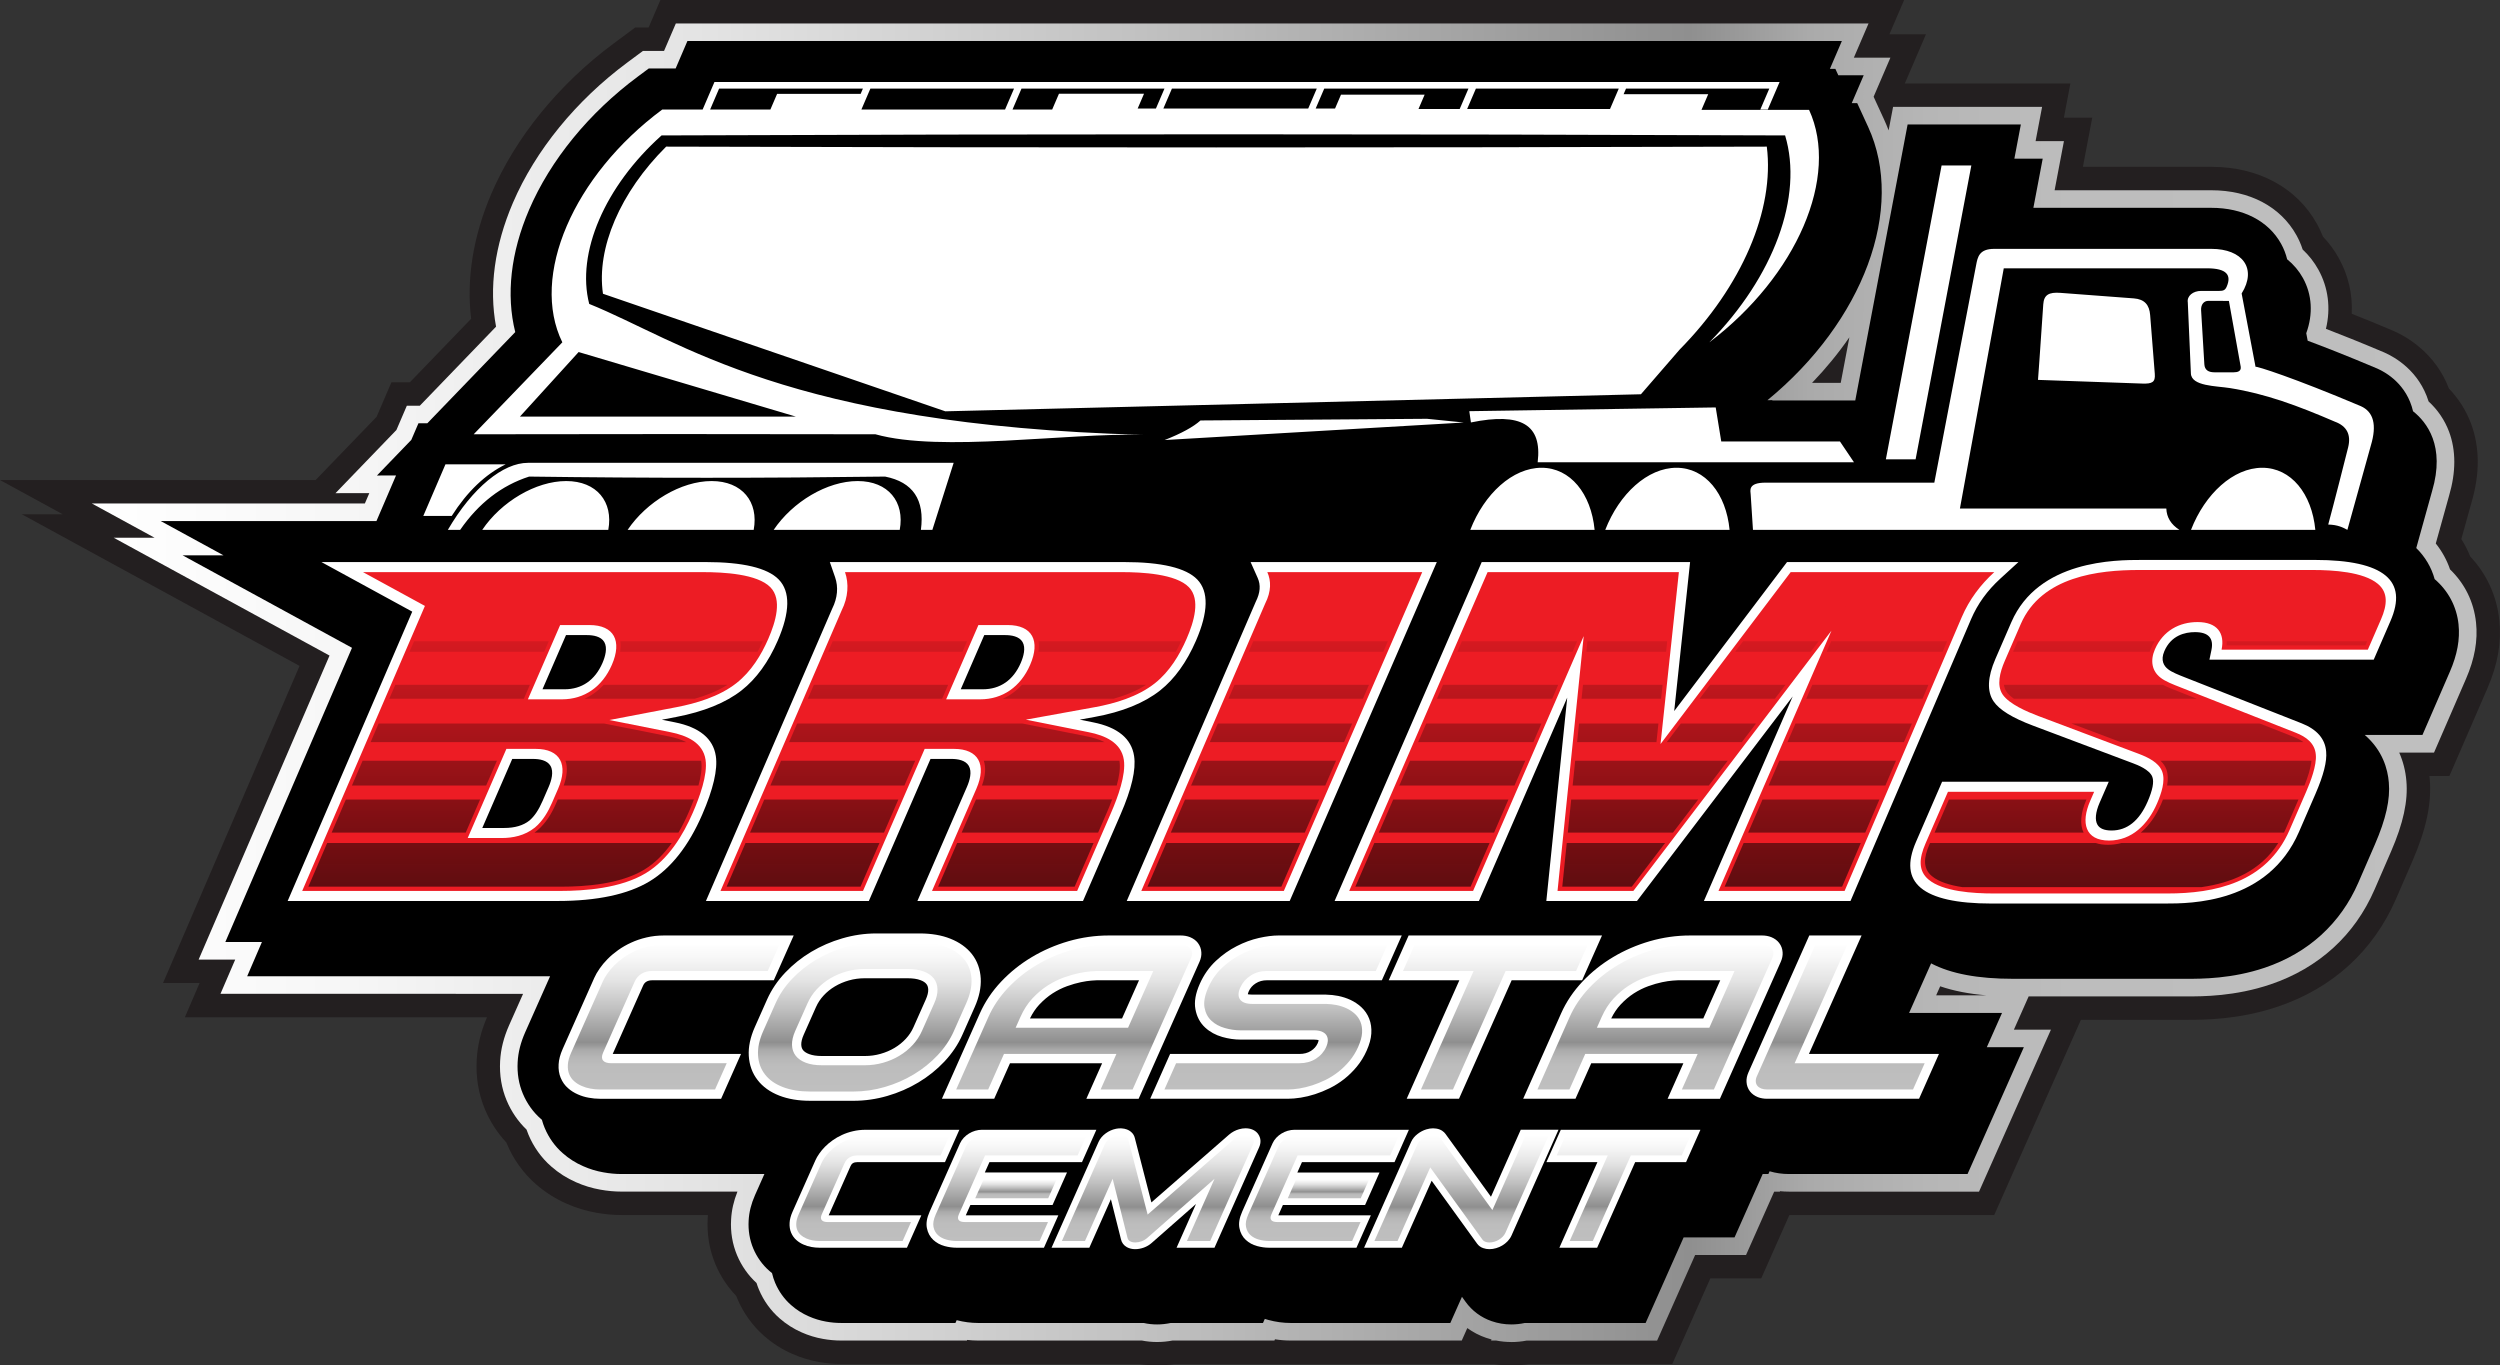 <?xml version="1.0" encoding="UTF-8"?><svg id="Layer_1" xmlns="http://www.w3.org/2000/svg" xmlns:xlink="http://www.w3.org/1999/xlink" viewBox="0 0 2419.01 1321.22"><rect x="0" y="0" width="2419.01" height="1321.22" fill="#333333" stroke="none"/><defs><style>.cls-1{fill:url(#linear-gradient-2);}.cls-2{fill:url(#linear-gradient-10);}.cls-3{fill:#231f20;}.cls-4,.cls-5{fill:#fff;}.cls-5,.cls-6{fill-rule:evenodd;}.cls-7{fill:url(#linear-gradient-4);}.cls-8{fill:url(#linear-gradient-3);}.cls-9{fill:url(#linear-gradient-5);}.cls-10{fill:url(#linear-gradient-8);}.cls-6{fill:#ed1c24;}.cls-11{fill:url(#linear-gradient-7);}.cls-12{fill:url(#linear-gradient-9);}.cls-13{fill:url(#linear-gradient-11);}.cls-14{fill:url(#linear-gradient-6);}.cls-15{fill:url(#linear-gradient);}</style><linearGradient id="linear-gradient" x1="88.86" y1="660.61" x2="2396.32" y2="660.61" gradientUnits="userSpaceOnUse"><stop offset="0" stop-color="#fff"/><stop offset=".1" stop-color="#f7f7f7"/><stop offset=".26" stop-color="#e3e3e3"/><stop offset=".44" stop-color="#c1c1c1"/><stop offset=".65" stop-color="#939393"/><stop offset=".67" stop-color="#8f8f8f"/><stop offset=".69" stop-color="#999"/><stop offset=".72" stop-color="#aaa"/><stop offset=".77" stop-color="#b6b6b6"/><stop offset=".83" stop-color="#bdbdbd"/><stop offset="1" stop-color="#bfbfbf"/></linearGradient><linearGradient id="linear-gradient-2" x1="1205.89" y1="912.18" x2="1205.89" y2="1056.16" xlink:href="#linear-gradient"/><linearGradient id="linear-gradient-3" x1="262.17" y1="620.49" x2="262.17" y2="858.39" gradientTransform="translate(1215.51) skewX(-13.92)" gradientUnits="userSpaceOnUse"><stop offset="0" stop-color="#000" stop-opacity=".1"/><stop offset="1" stop-color="#010101" stop-opacity=".6"/></linearGradient><linearGradient id="linear-gradient-4" x1="844.39" y1="1099.66" x2="844.39" y2="1200.8" xlink:href="#linear-gradient"/><linearGradient id="linear-gradient-5" x1="983.05" y1="1141" x2="983.05" y2="1159.47" xlink:href="#linear-gradient"/><linearGradient id="linear-gradient-6" x1="976.93" y1="1099.66" x2="976.93" y2="1200.8" xlink:href="#linear-gradient"/><linearGradient id="linear-gradient-7" x1="1120.33" y1="1098.21" x2="1120.33" y2="1202.22" xlink:href="#linear-gradient"/><linearGradient id="linear-gradient-8" x1="1285.45" y1="1141" x2="1285.45" y2="1159.47" xlink:href="#linear-gradient"/><linearGradient id="linear-gradient-9" x1="1279.33" y1="1099.66" x2="1279.33" y2="1200.8" xlink:href="#linear-gradient"/><linearGradient id="linear-gradient-10" x1="1413.95" y1="1098.25" x2="1413.95" y2="1202.22" xlink:href="#linear-gradient"/><linearGradient id="linear-gradient-11" x1="1570.84" y1="1099.66" x2="1570.84" y2="1200.8" xlink:href="#linear-gradient"/></defs><path class="cls-3" d="M1462.31,1321.22c-5.58,0-11.17-.48-16.64-1.42h-196.86c-.31,0-.62,0-.94,0h0s-111.37,0-111.37,0c-5.61.94-11.29,1.42-16.9,1.42s-11.28-.48-16.76-1.42h-288.98c-7.16,0-14.44-.66-21.64-1.97-8.79-1.55-17.44-4.19-25.63-7.83-9.98-4.37-19.15-10.21-27.26-17.37-11.11-9.71-20.05-22.16-25.88-35.99-.38-.9-.74-1.8-1.09-2.71-8.41-8.72-15.28-19.14-20.04-30.43-5.9-14.05-8.44-29.1-7.55-44.74.06-1.03.13-2.05.21-3.08h-83.58c-8.12,0-16.37-.76-24.51-2.25-9.88-1.74-19.51-4.67-28.63-8.73-10.93-4.78-20.95-11.15-29.78-18.93-12.05-10.49-21.74-23.99-28.04-39.04-.18-.42-.35-.84-.52-1.27-8.62-9.2-15.69-20.12-20.61-31.88-6.3-15-9.01-31.25-8.04-48.26.74-13.72,4-27.17,9.95-41.02H178.88l14.27-33.14h-35.4l132.11-306.83L21.13,497.63h39.57L0,464.49h305.39l59.01-61.19,14.34-33.4h17.86l59.29-61.48c-4.72-38.47,1.98-80.08,19.6-121.12,23.35-54.38,65.28-105.9,118.07-145.07l21.06-15.63h12.98l11.41-26.59h1203.44l-14.24,33.14h35.37l-20.45,47.59h160.19l-6.29,33.14h27.42l-9.02,47.54h124.27c45.49,0,82.75,20.13,102.22,55.23,2.19,3.95,4.11,8.05,5.75,12.26,6,6.27,11.16,13.28,15.38,20.89,9.23,16.64,13.44,34.94,12.49,53.78,12.62,5.01,25.89,10.46,39.64,16.27l1.26.54c11.94,5.29,40.07,21,53.16,55.58,9.36,9.73,16.69,21.31,21.36,33.81,8.51,22.82,8.69,48.47.53,76.25l-9.89,35.54c3.38,5.37,6.25,11,8.6,16.88,15.97,16.99,25.67,38.15,28.16,61.52,2.27,21.35-1.46,42.87-11.42,65.8l-36.89,85.08h-19.32c.1.93.19,1.87.27,2.8,2.06,23.24-3.22,48.43-16.61,79.26l-15.99,36.84c-21.81,50.24-61.28,86.26-114.14,104.18-37.94,12.86-71.87,12.86-88.18,12.86h-102.59l-83.88,188.9h-198.22l-27.23,61.3h-49.25l-36.8,82.82h-138.95c-5.57.94-11.23,1.42-16.86,1.42Z"/><path class="cls-15" d="M1462.31,1298.54c-4.93,0-9.8-.48-14.57-1.42h-4.97l.46-1.04c-1.83-.48-3.64-1.03-5.44-1.66-6.43-2.2-12.52-5.38-18.02-9.37l-5.36,12.06h-165.6c-5,0-10.06-.4-15.13-1.21l-.54,1.21h-98.64c-4.95.94-9.95,1.42-14.9,1.42s-9.92-.48-14.7-1.42h-158.5c-3.5,0-7.03-.2-10.58-.59l-.26.59h-121.69c-5.81,0-11.73-.54-17.59-1.6-7.1-1.26-14-3.36-20.54-6.27-7.84-3.43-15.04-8.01-21.4-13.62-8.56-7.47-15.47-17.07-19.98-27.79-.88-2.09-1.66-4.24-2.35-6.43-8.01-7.31-14.48-16.51-18.78-26.72-4.55-10.83-6.5-22.48-5.81-34.66.48-9.03,2.5-17.92,6.14-27.03h-112.15c-6.78,0-13.69-.64-20.51-1.89-8.11-1.42-16.01-3.83-23.48-7.15-8.83-3.85-16.9-8.98-23.99-15.24-9.46-8.22-17.08-18.85-22.05-30.73-.68-1.61-1.31-3.28-1.89-4.99-8.16-7.82-14.77-17.48-19.24-28.16-4.96-11.82-7.09-24.68-6.32-38.21.62-11.48,3.48-22.85,8.73-34.69l13.47-30.3H213.33l14.27-33.14h-35.4l126.66-294.15-208.87-114.03h39.57l-60.71-33.14h264.2l4.31-10.04-32.73.07,58.95-61.14,10.08-23.48h12.56l73.77-76.51c-7-37.33-1.44-78.46,16.32-119.83,21.79-50.76,61.12-98.99,110.75-135.8l15.05-11.16h20.43l11.41-26.59h1154.07l-14.24,33.14h35.37l-16.24,37.79,10.21,22.19c1.56,3.4,3,6.85,4.31,10.36l4.32-22.75h144.19l-6.29,33.14h27.42l-9.02,47.54h151.65c37,0,67.03,15.88,82.39,43.56,2.43,4.39,4.43,8.99,5.96,13.75,6.06,5.65,11.15,12.15,15.17,19.4,9.67,17.43,12.17,37.43,7.36,57.38,14.03,5.38,32.73,12.82,55.77,22.56l.9.39c10.21,4.53,33.49,17.78,42.67,47.3,8.86,8.15,15.64,18.14,19.8,29.28,6.78,18.17,6.77,39.05-.03,62.09l-12.82,46.07c6.03,7.54,10.68,15.98,13.78,25.04,14.39,13.89,23.05,31.55,25.17,51.46,1.85,17.35-1.32,35.14-9.67,54.37l-30.98,71.44h-33.69c3.78,8.57,6.14,17.8,6.93,27.41,1.73,19.34-2.98,41.04-14.81,68.29l-15.99,36.85c-19.19,44.2-53.98,75.92-100.61,91.73-34.4,11.66-65.81,11.66-80.9,11.66h-153.18l-14.27,32.15h35.85l-69.6,156.75h-183.88c-2.92,0-5.8-.15-8.65-.44l-.19.44h-5.49l-27.23,61.3h-49.25l-36.8,82.82h-126.24c-4.9.94-9.87,1.42-14.84,1.42ZM1922.27,963.11c-17.05-1.41-31.97-4.32-44.95-8.77l-3.9,8.77h48.84ZM1781.09,370.49l8.37-44.11c-10.59,15.35-22.71,30.15-36.14,44.11h27.78Z"/><path d="M2378.9,604.16c-1.83-17.22-9.83-32.35-23.14-43.82-3.09-11.33-9.18-21.62-17.78-30.04l15.33-55.14c12.93-43.57-5.16-66.72-18.43-77.22-6.08-26.08-26.06-37.52-34.58-41.3l-.59-.25c-29.93-12.66-52.44-21.37-66.79-26.71l-1.38-7.27c6.77-18.51,5.65-37.41-3.2-53.38-3.87-6.97-9-13.06-15.28-18.14-1.27-5.25-3.24-10.28-5.85-15-12.27-22.12-36.87-34.8-67.51-34.8h-172.19l9.02-47.54h-27.42l6.29-33.14h-109.57l-50.66,267.09h-80.23l-.05-.32-4.73.07c92.81-76.15,133.77-185.5,97.51-264.35l-10.62-23.11h-5.3l11.59-26.97h-24.58l-2.84-6.18h-5.3l11.59-26.97H665.16l-11.41,26.59h-26.02l-10.53,7.82c-47.25,35.06-84.63,80.82-105.25,128.86-17.78,41.41-22.39,82.26-13.4,118.39l-85.09,88.25h-8.58l-6.89,16.04-33.25,34.48,18.46-.04-18.94,44.11h-208.76l60.71,33.14h-39.58l163.97,89.52-122.56,284.65h35.4l-14.27,33.14h293.1l-24.09,54.2c-4.4,9.92-6.78,19.33-7.29,28.77-.62,10.92,1.07,21.25,5.03,30.68,3.98,9.51,10.06,17.99,17.55,24.48.29.26.58.51.87.76.75,2.76,1.66,5.42,2.71,7.91,3.98,9.51,10.06,17.99,17.55,24.48,5.8,5.14,12.42,9.34,19.62,12.47,6.26,2.8,12.89,4.82,19.64,5.99,5.85,1.08,11.75,1.63,17.54,1.63h138.24l-9.07,20.39c-3.73,8.42-5.75,16.48-6.18,24.61-.54,9.58.97,18.69,4.5,27.1,3.52,8.37,8.9,15.85,15.52,21.6.83.73,1.7,1.46,2.6,2.18.75,3.25,1.76,6.4,3.01,9.37,3.52,8.37,8.9,15.85,15.52,21.6,5.06,4.48,10.8,8.13,17.03,10.84,5.32,2.37,10.95,4.09,16.71,5.1,4.88.89,9.78,1.33,14.58,1.33h110.63l1.2-2.71c6.96,1.8,13.93,2.71,20.7,2.71h160.28c4.15.94,8.5,1.42,12.92,1.42s8.81-.48,13.2-1.42h89.29l1.76-3.97c1.13.37,2.26.71,3.38,1.02,7.24,1.96,14.5,2.95,21.58,2.95h154.55l11.26-25.33,3.41,4.72c6.22,8.73,15.23,15.43,25.32,18.85,6.07,2.11,12.45,3.18,18.96,3.18,4.4,0,8.79-.48,13.12-1.42h116.9l36.8-82.82h49.25l27.23-61.3h5.5l1.19-2.67c5.96,1.78,12.23,2.67,18.71,2.67h172.82l54.5-122.74h-35.85l14.72-33.14h-89.93l21.31-47.95c19.17,10.04,45.21,14.93,79.31,14.93h168.21c14.18,0,43.7,0,75.44-10.76,41.96-14.22,73.25-42.71,90.47-82.39l15.99-36.85c10.67-24.59,14.95-43.68,13.47-60.04-1.03-12.75-5.94-30.91-23.27-45.91h55.81l26.54-61.2c7.15-16.47,9.89-31.45,8.36-45.8Z"/><path class="cls-5" d="M1926.75,874.27c-33.27,0-56.22-5.13-68.23-15.22-11.78-9.9-13.28-24.45-4.59-44.46l25.25-58.17h161.25l-8.85,20.35c-3.98,9.16-4.7,16.71-2.05,21.27,2.15,3.7,6.74,5.56,13.62,5.56,15.1,0,26.83-9.41,34.9-27.99,4.83-11.15,6.34-18.95,4.59-23.81-2.59-7.17-14.68-11.72-18.65-13.22l-97.01-36.52c-20.02-7.55-32.46-15.23-38.03-23.5-6.44-9.56-5.86-23.31,1.77-40.89l15.46-35.63c26.14-60.24,101.19-60.24,125.84-60.24h168.22c33.17,0,56.07,5.09,68.08,15.12,11.76,9.83,13.29,24.25,4.68,44.08l-16.19,37.33h-158.96l1.95-9.35c2.4-11.5-2.94-17.33-15.87-17.33-9.9,0-23.09,3.18-29.68,18.36-3.95,9.1-.31,14.5,3.45,17.43,3.52,2.91,11,5.85,15.96,7.79l113.42,44.67c14.8,5.83,22.78,15.04,23.71,27.38.9,9.35-2.47,22.77-10.33,40.87l-15.99,36.86c-30.07,69.26-104.91,69.26-129.51,69.26h-168.21ZM1648.71,871.8l85.91-197.92-150.66,197.92h-87.73l20.22-196.78-85.42,196.78h-139.66l142.35-327.95h201.62l-15.38,144.19,109.17-144.19h223.93l-17.5,16c-12.75,11.66-22,24.49-28.31,39.2l-116.69,272.74h-141.86ZM1090.25,871.8l124.79-289.47c4.45-8.89,4.96-16.27,1.86-23.2l-6.81-15.27h180.17l-142.35,327.95h-157.66ZM887.69,871.8l47.96-110.48c2.64-6.1,5.09-14.56,1.75-20.3-3.22-5.52-10.89-6.68-16.76-6.68h-20.27l-59.67,137.46h-157.64l122.2-282.91c5.17-10.33,6.06-20.88,2.78-30.34l-5.09-14.69h284.81c36.12,0,59.9,5.67,70.69,16.84,11.22,11.62,10.81,31.54-1.2,59.19-9.07,20.9-20.72,37.09-34.63,48.12-15.43,12.24-36.86,20.9-63.69,25.76l-14.21,2.57,12.94,2.59c23.8,4.73,37.16,15.72,39.7,32.66,1.97,13.14-2.33,31.65-13.16,56.6l-36.29,83.62h-160.22ZM950.87,666.96c16.84,0,29.56-8.8,36.8-25.46,2.64-6.1,5.09-14.56,1.74-20.3-3.22-5.52-10.89-6.68-16.76-6.68h-20.27l-22.76,52.43h21.24ZM278.34,871.8l120.55-279.97-87.88-47.98h371.7c36.06,0,59.87,5.67,70.77,16.85,11.36,11.66,11.05,31.57-.94,59.18-9.02,20.79-20.79,36.98-34.96,48.11-15.22,11.96-36.55,20.63-63.39,25.78l-13.8,2.64,12.55,2.5c23.8,4.75,37.16,15.73,39.7,32.67,1.95,12.96-2.48,32.01-13.16,56.61-13.21,30.45-30.39,52.21-51.05,64.67-20.83,12.56-50.79,18.94-89.06,18.94h-261.04ZM487.91,801.15c10.2,0,18.4-2.42,24.37-7.2,4.8-4.06,8.94-10.25,12.72-18.96l5.88-13.53c2.66-6.14,5.13-14.66,1.76-20.43-3.22-5.52-10.87-6.68-16.72-6.68h-20.27l-28.99,66.8h21.24ZM546.15,666.96c16.84,0,29.56-8.8,36.8-25.46,2.64-6.1,5.09-14.56,1.74-20.3-3.22-5.52-10.88-6.68-16.75-6.68h-20.27l-22.76,52.43h21.24Z"/><path class="cls-6" d="M292.41,862.08h249.37c24.34,0,58.81-2.56,82.98-17.14,22-13.28,36.2-36.87,45.6-58.53,6.47-14.91,14.54-36.71,12.35-51.23-2.51-16.74-18.21-23.56-33.96-26.7l-59.09-11.78,64.97-12.45c18.75-3.59,41.29-10.16,57.88-23.2,14.4-11.31,24.14-27.33,30.91-42.93,7.21-16.6,13.58-38.04,2.04-49.87-12.68-13-45.68-14.65-65.17-14.65h-329.03l59.9,32.7-118.75,275.8h0ZM452.55,810.87l37.44-86.25h28.35c23.93,0,31.71,15.47,21.66,38.61l-5.88,13.54c-3.66,8.42-8.76,17.36-16.29,23.74l-.39.32c-9.72,7.78-21.31,10.04-31.95,10.04h-32.94ZM542,604.8h28.34c23.86,0,31.77,15.33,21.72,38.47-9.25,21.31-26.61,33.41-48.33,33.41h-32.94l31.21-71.89h0ZM817.64,553.58c3.82,11.03,3.18,24.29-3.25,37.07l-117.24,271.43h137.89l59.67-137.46h28.35c23.86,0,31.76,15.33,21.72,38.48l-42.97,98.99h140.43l32.84-75.67c6.47-14.91,14.54-36.72,12.35-51.23-2.51-16.74-18.21-23.56-33.96-26.7l-60.86-12.14,66.88-12.12c18.88-3.42,41.34-9.9,58.02-23.13,14.26-11.3,23.9-27.49,30.63-42.98,7.15-16.48,13.67-38.08,2.27-49.91-12.55-13.01-45.68-14.62-65.05-14.62h-267.71ZM946.72,604.8h28.34c23.86,0,31.77,15.33,21.72,38.47-9.25,21.31-26.61,33.41-48.33,33.41h-32.94l31.21-71.89h0ZM1104.33,862.08h137.91l133.91-308.5h-149.89c3.76,8.43,3.93,18.55-2.09,30.5l-119.84,277.99h0ZM1507.06,862.08h73.37l191.7-251.83-109.32,251.83h122.03l113.27-264.74c7.43-17.36,18.23-31.54,31.58-43.76h-197.01l-125.94,166.35,17.75-166.35h-185.09l-133.91,308.5h119.87l107.03-246.57-25.32,246.57h0ZM2149.61,628.6h141.53l12.75-29.37c6.09-14.03,7-25.88-3.08-34.31-13.89-11.61-43.32-13.39-62.98-13.39h-168.21c-38.67,0-94.24,6.04-114.31,52.28l-15.46,35.63c-4.83,11.12-8.04,23.71-2.11,32.53,6.29,9.34,23.97,16.87,34.69,20.9l97,36.52c8.72,3.28,19.53,8.37,22.77,17.36,3.19,8.84-.81,20.89-5.03,30.63-8.83,20.34-24.4,35.94-46.43,35.94-23.28,0-27.42-17.26-18.27-38.34l3.84-8.85h-141.46l-21.8,50.23c-6.14,14.14-7.13,26.16,3.01,34.69,13.9,11.7,43.38,13.48,63.1,13.48h168.21c45.12,0,95.75-10.11,117.98-61.31l16-36.86c4.43-10.2,10.43-25.91,9.45-36.09-.85-11.31-9.67-17.44-19.26-21.22l-112.33-44.25c-5.78-2.27-14.34-5.5-18.83-9.23-7.91-6.17-10.15-16.03-5.23-27.36,7.82-18.02,23.74-26.3,41.21-26.3,18.93,0,26.6,10.66,23.26,26.67h0Z"/><path class="cls-6" d="M298.37,857.97h244.44c23.51,0,57.27-2.42,80.41-16.39,20.86-12.59,34.38-35.4,43.29-55.92,6.14-14.14,14.06-35.35,12.01-48.96-2.3-15.29-17.27-21.34-31.53-24.18l-78.79-15.71,86.62-16.6c17.9-3.43,39.76-9.71,55.55-22.11,13.6-10.68,22.8-26.01,29.19-40.74,6.47-14.9,12.93-35.24,2.51-45.93-11.85-12.15-44.18-13.72-62.79-13.72h-310.98l48.06,26.24-117.99,274.03h0ZM446.58,814.98l41.01-94.48h31.77c26.43,0,35.61,17.9,24.5,43.48l-5.88,13.54c-4.02,9.25-9.57,18.79-17.87,25.81l-.45.37c-10.78,8.62-23.4,11.27-35.19,11.27h-37.89ZM539.6,600.68h31.76c26.36,0,35.67,17.76,24.56,43.34-10.1,23.26-29.51,36.78-53.21,36.78h-37.9l34.78-80.12h0ZM823.36,557.7c2.06,10.63.53,22.51-5.18,33.84l-115.08,266.43h129.53l59.67-137.46h31.77c26.36,0,35.66,17.76,24.56,43.35l-40.86,94.12h132.06l31.38-72.31c6.14-14.14,14.06-35.35,12.01-48.96-2.3-15.29-17.28-21.34-31.53-24.18l-81.15-16.19,89.17-16.17c18-3.26,39.76-9.44,55.62-22.01,13.46-10.67,22.59-26.18,28.93-40.8,6.42-14.79,13.02-35.3,2.72-45.98-11.71-12.14-44.17-13.68-62.67-13.68h-260.97ZM944.32,600.68h31.76c26.36,0,35.67,17.76,24.56,43.34-10.1,23.26-29.51,36.78-53.21,36.78h-37.9l34.78-80.12h0ZM1110.29,857.97h129.55l130.33-300.27h-137.81c1.89,8.52.42,17.72-4.39,27.27l-117.68,273h0ZM1511.65,857.97h67.3l209.08-274.66-119.23,274.66h113.63l111.82-261.35c6.17-14.42,14.83-27.29,26.01-38.91h-186.07l-133.04,175.72,18.75-175.72h-178.1l-130.34,300.27h111.5l116.17-267.64-27.49,267.64h0ZM2154.41,624.48h134.34l11.29-26.01c5.29-12.19,6.53-22.71-2.4-30.17-13.14-10.98-41.95-12.66-60.82-12.66h-168.21c-36.15,0-90.4,5.07-109.43,48.92l-15.46,35.63c-4.21,9.69-7.47,21.23-2.25,28.98,5.85,8.69,23.08,15.96,33.27,19.8l97,36.52c9.71,3.66,20.92,9.14,24.51,19.12,3.55,9.84-.5,22.64-5.22,33.52-9.66,22.25-27.18,39.3-51.31,39.3-25.84,0-31.33-19.68-21.11-43.21l1.73-3.98h-133.09l-20.34,46.87c-5.34,12.3-6.66,23,2.34,30.56,13.14,11.06,42.01,12.74,60.93,12.74h168.21c42.68,0,91.79-8.85,113.1-57.95l16-36.86c4.15-9.57,9.98-24.69,9.08-34.04-.75-9.99-8.94-15.32-17.38-18.65l-112.33-44.25c-6.4-2.52-14.58-5.5-19.62-9.68-9.06-7.06-11.52-18.7-5.96-31.53,8.67-19.97,26.59-29.66,46.1-29.66,18.04,0,28.97,9.34,27.03,26.67h0Z"/><path class="cls-4" d="M783.88,1065.13c-11.29,0-21.31-1.69-29.76-4.98-8.97-3.48-16.06-8.55-21.05-15.07-5.11-6.52-8.01-14.44-8.55-23.45-.51-8.56,1.45-17.89,5.81-27.72l11.9-26.78c4.18-9.38,10.08-18.13,17.54-26.02,7.41-7.79,15.85-14.55,25.11-20.07,9.31-5.57,19.43-9.97,30.09-13.06,10.79-3.17,21.86-4.78,32.9-4.78h41.93c11.35,0,21.36,1.7,29.74,5.06,8.77,3.46,15.81,8.49,20.89,14.92,5.2,6.66,8.06,14.59,8.55,23.62.45,8.63-1.52,17.92-5.84,27.63l-11.9,26.78c-4.17,9.42-10.06,18.17-17.49,26.04-7.28,7.73-15.69,14.49-25.01,20.08-9.28,5.58-19.42,9.99-30.12,13.09-10.69,3.12-21.74,4.72-32.8,4.72h-41.93ZM836.58,946.57c-5.14,0-10.22.68-15.09,2.06-4.92,1.39-9.52,3.35-13.63,5.81-4.1,2.43-7.77,5.4-10.92,8.81-3.08,3.32-5.56,7.08-7.39,11.18l-11.89,26.78c-1.65,3.73-2.44,6.96-2.35,9.63.08,2.18.63,3.85,1.72,5.26,1.23,1.55,3.22,2.84,5.9,3.85,3.23,1.24,7.34,1.84,12.24,1.84h41.68c5.23,0,10.17-.66,15.14-2.07,4.89-1.38,9.45-3.32,13.57-5.78,4.12-2.46,7.81-5.44,10.96-8.86,3.12-3.37,5.53-7.02,7.37-11.16l11.9-26.78c1.66-3.74,2.46-6.99,2.37-9.65-.09-2.21-.62-3.88-1.69-5.26-1.21-1.58-3.12-2.83-5.82-3.83-3.23-1.22-7.3-1.82-12.11-1.82h-41.94ZM1709.87,1063.17c-3.29,0-6.32-.54-9-1.58-3.23-1.33-5.73-3.17-7.58-5.55-2.01-2.6-3.16-5.72-3.34-9.06-.22-2.88.39-6.04,1.8-9.23l58.92-132.59h50.61l-50.95,114.64h125.82l-19.26,43.37h-147.02ZM1613.59,1063.17l15.27-34.37h-89.16l-15.27,34.37h-50.6l36.73-82.67c4.92-11.07,11.87-21.4,20.63-30.7,8.74-9.25,18.72-17.22,29.68-23.73,10.85-6.49,22.8-11.67,35.52-15.37,12.75-3.68,25.8-5.53,38.85-5.53h69.76c3.19,0,6.18.54,8.88,1.59,3.25,1.35,5.77,3.2,7.61,5.6,2.06,2.66,3.22,5.83,3.39,9.17.21,2.83-.38,5.97-1.78,9.09l-58.91,132.56h-50.59ZM1648.12,985.43l16.42-36.93h-40.59c-.87,0-2.69.14-5.51.34-2.84.2-6.25.74-10.24,1.55-4,.82-8.44,2.12-13.32,3.85-4.62,1.67-9.33,4-13.93,6.93-4.5,2.91-8.9,6.62-13.01,11.02-3.41,3.68-6.41,8.13-8.92,13.25h89.11ZM1361.12,1063.17l50.96-114.67h-68.34l19.26-43.34h187.12l-19.26,43.34h-68.17l-50.96,114.67h-50.6ZM1112.93,1063.17l19.26-43.37h125.24c4.27,0,7.87-.94,10.98-2.91,3.08-1.93,5.25-4.41,6.65-7.54.66-1.48.8-2.41.8-2.94-.91-.17-2.17-.48-4.29-.48h-71.17c-5.84,0-11.8-.87-17.67-2.55-6.52-1.86-12.13-4.93-16.63-9.12-4.96-4.58-8.13-10.57-9.42-17.79-1.29-7.14.1-15.18,4.26-24.55,3.86-8.67,9.11-16.14,15.61-22.22,6.25-5.84,13.03-10.62,20.14-14.22,6.96-3.59,14.18-6.25,21.37-7.88,7.09-1.61,13.52-2.43,19.13-2.43h119.15l-19.24,43.34h-111.18c-4.15,0-7.71.97-10.86,2.98-3.13,1.99-5.33,4.51-6.76,7.71-.69,1.55-.85,2.47-.89,2.88h.1c.44,0,1.73.32,4.24.32h71.18c4.24.09,8.12.51,12.04,1.27,4.17.87,8.09,2.15,11.74,3.82,3.88,1.82,7.37,4.16,10.46,6.97,3.46,3.23,6.02,6.99,7.68,11.24,1.7,4.34,2.39,9.18,2.05,14.38-.34,5.07-1.82,10.5-4.53,16.57-2.52,5.69-5.76,10.95-9.61,15.58-3.68,4.44-7.77,8.44-12.15,11.9-4.38,3.43-9.08,6.4-13.99,8.83-4.79,2.35-9.55,4.28-14.17,5.77-4.74,1.52-9.31,2.63-13.8,3.35-4.61.73-8.77,1.08-12.52,1.08h-133.21ZM1051.16,1063.17l15.27-34.37h-89.16l-15.28,34.37h-50.6l36.74-82.67c4.92-11.07,11.85-21.4,20.62-30.7,8.74-9.25,18.72-17.22,29.68-23.73,10.83-6.49,22.79-11.67,35.51-15.37,12.75-3.68,25.81-5.53,38.86-5.53h69.76c3.2,0,6.19.54,8.89,1.59,3.25,1.35,5.74,3.18,7.6,5.57,2.07,2.72,3.23,5.87,3.39,9.2.21,2.83-.38,5.97-1.78,9.09l-58.91,132.56h-50.6ZM1085.71,985.43l16.42-36.93h-40.59c-.87,0-2.7.14-5.52.34-2.83.2-6.25.74-10.23,1.55-4.02.82-8.45,2.12-13.32,3.85-4.64,1.67-9.34,4-13.93,6.93-4.52,2.92-8.92,6.63-13.03,11.02-3.39,3.66-6.39,8.12-8.91,13.25h89.11ZM580.27,1063.17c-3.38,0-6.9-.32-10.51-1-3.65-.62-7.27-1.72-10.62-3.23-3.49-1.5-6.74-3.54-9.5-6.01-2.99-2.55-5.43-5.95-7.11-9.97-1.62-3.83-2.3-8.27-2.01-13.14.24-4.55,1.53-9.43,3.95-14.89l30.57-68.78c1.25-2.81,2.97-5.84,5.23-9.06,2.08-3.03,4.67-6.14,7.65-9.15,2.98-3.03,6.41-5.92,10.18-8.6,3.93-2.8,8.06-5.18,12.61-7.24,4.48-2.09,9.48-3.79,14.78-5.01,5.22-1.27,10.97-1.92,17.04-1.92h125.46l-19.26,43.34h-117.47c-2.36,0-4.3.45-5.76,1.35-1.45.85-2.43,2.04-3.22,3.8l-29.41,66.15h124.15l-19.26,43.37h-117.48Z"/><path class="cls-1" d="M691.92,1054.19h-111.64c-2.85,0-5.82-.26-8.86-.83-3.05-.53-5.92-1.4-8.6-2.6-2.69-1.17-5.12-2.67-7.21-4.53-2.15-1.84-3.7-4.1-4.81-6.74-1.1-2.63-1.53-5.7-1.33-9.17.18-3.5,1.27-7.43,3.2-11.77l30.56-68.77c1.04-2.33,2.49-4.86,4.37-7.57,1.85-2.7,4.09-5.37,6.68-8,2.59-2.63,5.59-5.17,8.97-7.57,3.38-2.4,7.05-4.53,11.13-6.4,4.04-1.87,8.39-3.33,13.1-4.43,4.69-1.14,9.68-1.67,15.01-1.67h111.65l-11.28,25.37h-111.65c-4.06,0-7.55.9-10.45,2.67-2.92,1.73-5.17,4.33-6.72,7.8l-30.47,68.57c-1.44,3.24-1.47,5.77-.08,7.57,1.41,1.77,4.06,2.67,8.04,2.67h111.64l-11.29,25.4h0ZM923.04,997.55c-3.79,8.54-9.07,16.37-15.82,23.54-6.76,7.17-14.46,13.33-23.11,18.53-8.71,5.23-18.02,9.27-28,12.17-9.94,2.9-20.06,4.37-30.3,4.37h-41.93c-10.24,0-19.06-1.47-26.5-4.37-7.45-2.9-13.17-6.93-17.18-12.17-4.06-5.2-6.29-11.37-6.72-18.53-.43-7.17,1.26-15,5.06-23.54l11.9-26.77c3.76-8.46,9.04-16.3,15.85-23.5,6.8-7.17,14.52-13.36,23.19-18.53,8.64-5.16,17.96-9.23,28-12.17,10.04-2.93,20.16-4.4,30.4-4.4h41.93c10.24,0,19.05,1.47,26.4,4.4,7.39,2.94,13.1,7,17.18,12.17,4.04,5.17,6.24,11.37,6.63,18.53.37,7.2-1.32,15.04-5.09,23.5l-11.9,26.77h0ZM903.98,970.78c2.22-5,3.28-9.57,3.13-13.63-.15-4.07-1.32-7.53-3.57-10.43-2.25-2.9-5.48-5.13-9.77-6.73-4.24-1.6-9.33-2.4-15.26-2.4h-41.93c-6.01,0-11.85.8-17.52,2.4-5.67,1.6-10.93,3.83-15.79,6.73-4.86,2.9-9.16,6.37-12.92,10.43-3.76,4.07-6.77,8.63-8.99,13.63l-11.9,26.77c-2.23,5-3.26,9.54-3.12,13.6.14,4.07,1.35,7.57,3.63,10.47,2.29,2.9,5.56,5.13,9.8,6.73,4.25,1.6,9.37,2.4,15.39,2.4h41.68c6.02,0,11.85-.8,17.57-2.4,5.67-1.6,10.92-3.83,15.75-6.73,4.86-2.9,9.18-6.4,12.94-10.47,3.76-4.07,6.75-8.6,8.97-13.6l11.9-26.77h0ZM1095.93,1054.19h-30.96l15.27-34.37h-108.8l-15.28,34.37h-30.96l31.13-70.04c4.53-10.2,10.88-19.63,18.95-28.2,8.13-8.6,17.35-16,27.73-22.17,10.35-6.2,21.5-11,33.44-14.47,11.93-3.43,24.04-5.17,36.34-5.17h69.76c2.11,0,4,.33,5.63.97,1.61.67,2.88,1.57,3.78,2.73.9,1.17,1.43,2.54,1.51,4.1.12,1.57-.21,3.23-1,5l-56.55,127.24h0ZM982.73,994.42h108.8l24.4-54.9h-54.4c-.97,0-3.02.13-6.17.36-3.15.23-6.94.8-11.36,1.7-4.38.9-9.23,2.3-14.54,4.2-5.27,1.9-10.53,4.5-15.74,7.8-5.18,3.33-10.12,7.5-14.76,12.47-4.61,4.97-8.5,11-11.66,18.1l-4.56,10.27h0ZM1314.18,1012.99c-2.22,5-5,9.5-8.32,13.5-3.34,4.03-6.92,7.53-10.81,10.6-3.92,3.07-8.04,5.67-12.42,7.84-4.36,2.13-8.69,3.9-12.95,5.27-4.27,1.36-8.41,2.36-12.49,3.03-4.05.63-7.74.96-11.07.96h-119.41l11.29-25.4h119.41c5.94,0,11.21-1.44,15.77-4.3,4.57-2.86,7.94-6.7,10.07-11.5,1.05-2.37,1.55-4.5,1.57-6.47-.04-1.93-.54-3.63-1.52-5.07-.99-1.43-2.49-2.53-4.46-3.33-2.01-.77-4.43-1.17-7.28-1.17h-71.18c-5,0-10.08-.74-15.2-2.2-5.16-1.47-9.48-3.8-12.99-7.07-3.54-3.27-5.75-7.53-6.7-12.8-.95-5.27.24-11.7,3.63-19.33,3.39-7.64,7.91-14.04,13.54-19.3,5.61-5.24,11.62-9.5,18.06-12.77,6.43-3.3,12.84-5.67,19.3-7.13,6.42-1.47,12.15-2.2,17.15-2.2h105.35l-11.27,25.37h-105.35c-5.89,0-11.09,1.46-15.69,4.4-4.6,2.94-7.97,6.8-10.12,11.64-2.16,4.86-2.22,8.73-.19,11.56,2.03,2.84,5.95,4.27,11.84,4.27h71.43c3.3.07,6.67.44,10.07,1.1,3.43.7,6.69,1.77,9.73,3.17,3.06,1.43,5.78,3.27,8.15,5.43,2.35,2.2,4.16,4.8,5.36,7.87,1.2,3.07,1.72,6.57,1.46,10.53-.26,3.97-1.53,8.47-3.76,13.5h0ZM1525.03,939.52h-68.18l-50.97,114.67h-30.96l50.97-114.67h-68.34l11.28-25.37h167.47l-11.28,25.37h0ZM1658.35,1054.19h-30.96l15.27-34.37h-108.8l-15.28,34.37h-30.96l31.13-70.04c4.53-10.2,10.89-19.63,18.96-28.2,8.13-8.6,17.35-16,27.73-22.17,10.36-6.2,21.5-11,33.45-14.47,11.93-3.43,24.04-5.17,36.34-5.17h69.76c2.11,0,4,.33,5.63.97,1.61.67,2.88,1.57,3.78,2.73.9,1.17,1.43,2.54,1.51,4.1.12,1.57-.21,3.23-1,5l-56.55,127.24h0ZM1545.15,994.42h108.8l24.4-54.9h-54.4c-.97,0-3.02.13-6.17.36-3.15.23-6.94.8-11.36,1.7-4.38.9-9.23,2.3-14.54,4.2-5.27,1.9-10.53,4.5-15.74,7.8-5.18,3.33-10.12,7.5-14.76,12.47-4.61,4.97-8.5,11-11.66,18.1l-4.56,10.27h0ZM1851.05,1054.19h-141.18c-2.19,0-4.12-.33-5.75-.96-1.61-.67-2.88-1.57-3.76-2.7-.87-1.14-1.37-2.5-1.46-4.03-.11-1.57.23-3.27,1.05-5.1l56.55-127.24h30.96l-50.95,114.64h125.82l-11.29,25.4h0Z"/><path class="cls-8" d="M1898.75,858.39h231.5c28.84-4.07,56.84-15.31,74.23-42.67h-151.9c-4.05,1.12-8.34,1.72-12.87,1.72s-8.41-.6-11.71-1.72h-160.49l-.61,1.4c-5.34,12.3-6.66,23,2.34,30.56,6.81,5.73,17.83,8.94,29.51,10.71h0ZM1800.5,815.72h-113.37l-18.34,42.24h113.63l18.07-42.24h0ZM1611.1,815.72h-95.11l-4.34,42.24h67.3l32.16-42.24h0ZM1441.3,815.72h-111.49l-18.34,42.24h111.5l18.33-42.24h0ZM1258.18,815.72h-129.68l-18.21,42.24h129.55l18.33-42.24h0ZM1058.17,815.72h-132.06l-18.34,42.24h132.06l18.33-42.24h0ZM850.97,815.72h-129.62l-18.25,42.24h129.53l18.33-42.24h0ZM649.97,815.72h-333.41l-18.19,42.24h244.44c23.51,0,57.27-2.42,80.41-16.39,10.74-6.48,19.53-15.66,26.75-25.86h0ZM656.48,805.6c3.87-6.61,7.19-13.39,10.03-19.94,1.58-3.64,3.28-7.74,4.89-12.06h-131.71l-1.71,3.93c-4.02,9.25-9.57,18.79-17.87,25.81l-.45.37c-.83.66-1.67,1.29-2.52,1.89h139.33ZM675.83,760.1c2.34-8.47,3.68-16.82,2.69-23.4l-.1-.61h-131.24c2.18,6.46,1.64,14.65-1.77,24.01h130.42ZM664.07,718.1c-5.19-2.69-11.19-4.41-17.08-5.58l-62.28-12.42h-218.37l-7.75,18h305.48ZM672.29,676.1c10.89-3.09,22.04-7.4,31.69-13.51h-119.85c-5.32,5.87-11.57,10.42-18.55,13.51h106.71ZM733.02,630.61c1.88-3.35,3.59-6.74,5.14-10.12h-137.93c.45,3.09.39,6.47-.2,10.12h132.99ZM400.62,620.49l-4.36,10.12h130.35l4.39-10.12h-130.39ZM382.49,662.59l-5.82,13.51h130.19l5.86-13.51h-130.24ZM350.84,736.09l-10.34,24.01h129.9l10.43-24.01h-129.98ZM334.69,773.6l-13.78,32h129.74l13.89-32h-129.85ZM805.68,620.49l-4.37,10.12h130.02l4.39-10.12h-130.04ZM787.5,662.59l-5.83,13.51h129.92l5.86-13.51h-129.95ZM771.3,700.1l-7.78,18h305.26c-5.19-2.69-11.19-4.41-17.08-5.58l-62.27-12.42h-218.14ZM755.75,736.09l-10.37,24.01h129.74l10.43-24.01h-129.79ZM739.55,773.6l-13.82,32h129.64l13.89-32h-129.71ZM951.94,736.09c2.17,6.46,1.63,14.64-1.81,24.01h130.41c2.34-8.47,3.68-16.82,2.69-23.4l-.1-.61h-131.19ZM944.4,773.6l-13.89,32h132.06l8.65-19.94c1.58-3.64,3.27-7.74,4.89-12.06h-131.71ZM1077.58,676.1c10.85-3.05,21.93-7.35,31.54-13.51h-120.27c-5.32,5.87-11.57,10.42-18.55,13.51h107.29ZM1137.77,630.61c1.87-3.35,3.57-6.75,5.11-10.12h-137.93c.45,3.09.39,6.47-.2,10.12h133.02ZM1262.57,805.6l13.89-32h-129.8l-13.79,32h129.71ZM1282.32,760.1l10.43-24.01h-129.92l-10.35,24.01h129.84ZM1300.55,718.1l7.81-18h-130.02l-7.76,18h129.97ZM1318.78,676.1l5.86-13.51h-130.13l-5.82,13.51h130.09ZM1338.53,630.61l4.39-10.12h-130.26l-4.36,10.12h130.23ZM1618.8,805.6l24.36-32h-122.86l-3.28,32h101.78ZM1653.44,760.1l18.28-24.01h-147.56l-2.47,24.01h131.74ZM1685.41,718.1l13.71-18h-72.74l-13.63,18h72.66ZM1717.38,676.1l10.28-13.51h-72.89l-10.23,13.51h72.84ZM1752.01,630.61l7.7-10.12h-73.07l-7.66,10.12h73.02ZM1771.88,620.49l-4.39,10.12h112.21l4.33-10.12h-112.15ZM1753.6,662.59l-5.86,13.51h112.5l5.78-13.51h-112.41ZM1737.32,700.1l-7.81,18h112.76l7.7-18h-112.65ZM1721.7,736.09l-10.43,24.01h113.02l10.27-24.01h-112.87ZM1705.42,773.6l-13.89,32h113.31l13.69-32h-113.1ZM1602.79,718.1l1.92-18h-76.84l-1.85,18h76.78ZM1607.27,676.1l1.44-13.51h-77l-1.39,13.51h76.94ZM1612.12,630.61l1.08-10.12h-77.17l-1.04,10.12h77.13ZM1414.54,620.49l-4.39,10.12h111.49l4.39-10.12h-111.5ZM1396.27,662.59l-5.86,13.51h111.49l5.86-13.51h-111.49ZM1379.99,700.1l-7.81,18h111.5l7.81-18h-111.5ZM1364.37,736.09l-10.42,24.01h111.49l10.43-24.01h-111.5ZM1348.08,773.6l-13.89,32h111.5l13.89-32h-111.5ZM2154.41,624.48h134.34l1.73-3.99h-135.85c0,1.28-.07,2.61-.22,3.99h0ZM1952.26,620.49l-4.39,10.12h132.2c.35-1.03.75-2.08,1.21-3.13,1.08-2.49,2.3-4.82,3.65-6.98h-132.67ZM1938.99,662.59c.35,2.38,1.13,4.61,2.46,6.59,1.64,2.43,4.17,4.75,7.18,6.92h177.04l-18.82-7.42c-4.4-1.73-9.64-3.69-14.12-6.09h-153.74ZM2004.26,700.1l47.82,18h176.71c-2.85-2.17-6.21-3.83-9.6-5.17l-32.58-12.83h-182.35ZM2090.5,736.09c2.53,2.41,4.55,5.23,5.74,8.53,1.68,4.67,1.66,10,.66,15.48h132.89c3.03-7.54,6.14-16.71,6.76-24.01h-146.05ZM2092.9,773.6c-.6,1.54-1.23,3.06-1.87,4.54-4.71,10.85-11.29,20.45-19.59,27.46h138.62c.49-1.02.96-2.05,1.42-3.11l12.54-28.88h-131.12ZM2016.07,805.6c-3.84-7.92-2.78-19.12,2.54-31.36l.28-.64h-133.09l-13.89,32h144.16Z"/><path class="cls-5" d="M2084.99,361.79c.63,7.96-2.42,9.7-12.17,9.35l-100.85-3.56s1.87-24.41,5.1-73.07c.62-9.25,5.45-11.97,16.56-11.14l71.09,5.35c10.37.78,15,6.3,15.77,16.04l4.51,57.03h0ZM547.88,465.47c-29.57,0-62.99,20.12-81.25,47.2h121.96c5-27.07-11.15-47.2-40.71-47.2h0ZM2188.96,452.61c27.96,0,48.01,25.15,51.36,60.06h-120.28c13.56-34.91,40.97-60.06,68.92-60.06h0ZM687.12,105.96h58.32s6.49-15.12,6.49-15.12h80.83s2.2-5.12,2.2-5.12h-3.55s-135.6,0-135.6,0l-8.69,20.25h0ZM832.57,105.96l-.02.04h185.53s6.58-15.32,6.58-15.32h82.3s-6.14,14.31-6.14,14.31h17.66s8.28-19.28,8.28-19.28h-2.41s-135.94,0-135.94,0l-8.69,20.25h-7.22s8.69-20.25,8.69-20.25h-4.21s-131.39,0-131.39,0h-3.4s-8.69,20.25-8.69,20.25h-.92ZM1125.69,105h140.15s8.28-19.28,8.28-19.28h-3.01s-137.15,0-137.15,0l-8.28,19.28h0ZM1273.06,105h18.74s5.76-13.42,5.76-13.42h80.94s-5.95,13.86-5.95,13.86h39.87s8.47-19.73,8.47-19.73h-30.98s-108.57,0-108.57,0l-8.28,19.28h0ZM1419.63,105.44h138.24s8.47-19.73,8.47-19.73h-4.1s-134.14,0-134.14,0l-8.47,19.73h0ZM1571.04,91.13h81.84s-6.53,15.21-6.53,15.21h104.13c29.61,64.41-11.66,160.54-96.58,224.94,62.59-63.58,91.12-141.42,73.37-200.24-361.77-1.44-724.15-1.44-1087.15,0-54.97,49.26-82.67,113.78-70,163.03,88.73,35.83,191.16,117.19,535.69,126.69-73.69-2.03-194.94,17.25-258.75-.55-129.46-.27-259.03-.27-388.73,0,57.19-59.31,85.78-88.97,85.78-88.97-31.29-63.97,10.5-161.31,96.73-225.28h39.05s8.69-20.25,8.69-20.25l2.72-6.34h7.22s135.6,0,135.6,0h3.55s7.22,0,7.22,0h3.41s131.39,0,131.39,0h4.21s7.22,0,7.22,0h135.94s2.4,0,2.4,0h7.21s137.15,0,137.15,0h3.01s7.22,0,7.22,0h108.57s30.98,0,30.98,0h7.22s134.14,0,134.14,0h4.1s7.02,0,7.02,0h8.43s130.22,0,130.22,0h7.22s-2.73,6.34-2.73,6.34l-8.69,20.25h-7.22s8.69-20.25,8.69-20.25h-130.22s-8.43,0-8.43,0l-2.32,5.42h0ZM1161.61,406.84l219.17-1.61s11.86,1.2,35.59,3.6l-289.46,16.96c16.29-6.44,27.85-12.76,34.7-18.95h0ZM1421.7,397.86l238.42-3.62,5.38,32.95h114.87s13.55,20.11,13.55,20.11c-94.62,0-211.44,0-306.06,0,4.43-36.4-15.76-48.53-64.58-38.54l-1.58-10.89ZM1625.27,338.22c60.23-61.18,91.99-135.15,84.3-196.34-355.45,1.04-710.45,1.04-1065,0-44.41,44.16-67.62,98.21-61.13,142.37l331.24,113.74,673.09-16.5,37.49-43.27ZM559.88,340.64l-56.8,62.47c89.01,0,178.02,0,267.02,0l-210.22-62.47h0ZM409.57,499.25c7.16-16.66,14.31-33.32,21.46-49.98h58.29c-19.81,9.73-37.23,26.39-52.25,49.98-9.17,0-18.33,0-27.5,0h0ZM510.8,447.84h411.96s-20.59,64.84-20.59,64.84h-11.1c3.84-29.04-7.7-46.22-34.65-51.54-115.47,1.55-230.28,1.55-344.43,0-26.63,8.58-48.86,25.77-66.71,51.54h-11.93c23.99-41.1,53.6-64.84,77.46-64.84h0ZM829.87,465.47c-29.57,0-62.99,20.12-81.24,47.2h121.96c5-27.07-11.14-47.2-40.71-47.2h0ZM688.57,465.47c-29.57,0-62.99,20.12-81.25,47.2h121.96c5-27.07-11.14-47.2-40.71-47.2h0ZM2272.06,432.92c3.04-12.35-1.23-20.65-12.82-24.9-35.99-15.51-66.92-27-101.58-32.52-13.24-2.11-37.2-1.71-37.74-14.11l-3-68.81c-.99-6.26,5.14-11.09,12.82-11.09h17.58c3.95,0,5.76-.74,7.2-4.03,4.92-11.26.17-17.84-18.99-17.84h-196.68s-42.42,232.44-42.42,232.44c65.51,0,134.19,0,199.71,0,.33,8.58,4.55,15.45,12.67,20.63-102.1,0-310.53,0-412.63,0l-2.2-34.06c-.25-3.9-2.93-11.62,14.43-11.62h163.25s40.46-210.6,40.46-210.6c1.46-7.59,2.87-15.61,17.49-15.61h210.09c30.15,0,44.45,18.93,29.32,43.18,0,0,4.48,23.64,13.45,70.94.83-.8,36.34,10.36,101.8,38.04,12.48,5.53,15.75,18.22,9.8,38.04,0,0-7.57,27.23-22.72,81.69-4.14-2.22-9.24-4.92-18.55-5.14,0,0,5.88-21.45,19.26-74.62h0ZM2136.75,291.11c-4.22,0-7.29,3.53-6.95,9.18l3.14,52.21c.34,5.66,4.16,7.74,9.66,7.74h18.87c3.7,0,7.33-1.09,6.65-5.42,0,0-3.7-20.59-11.43-63.65l-19.95-.06h0ZM1853.55,444.42l53.93-284.32h-28.78s-53.93,284.32-53.93,284.32h28.78ZM1622.19,452.61c27.96,0,48.01,25.15,51.36,60.06h-120.28c13.56-34.91,40.97-60.06,68.92-60.06h0ZM1491.59,452.61c27.96,0,48.01,25.15,51.36,60.06h-120.28c13.56-34.91,40.97-60.06,68.92-60.06h0Z"/><path d="M1441.18,1208.7c-2.12,0-4.15-.35-6.06-1.03-2.36-.77-4.48-2.32-5.95-4.42l-43.91-60.76-28.81,64.79h-36.55l45.53-102.43c1.27-2.87,3.35-5.43,6.16-7.59,2.55-2,5.42-3.52,8.51-4.48,2.28-.68,4.44-1.02,6.53-1.02,1.12,0,2.2.1,3.25.28,4.63.74,7.32,3.17,8.74,5.08l44.04,60.85,28.81-64.81h36.53l-45.51,102.44c-.89,1.98-2.18,3.83-3.82,5.53-1.54,1.57-3.23,2.9-5.04,3.99-1.8,1.09-3.82,1.98-5.95,2.59-2.15.66-4.31.98-6.51.98Z"/><path d="M1098.47,1208.7c-3.07,0-5.79-.66-8.12-1.95-3.01-1.71-4.97-4.32-5.69-7.58l-9.76-38.81-20.86,46.93h-36.55l45.51-102.43c1.43-3.17,3.75-5.94,6.91-8.24,3.04-2.22,6.41-3.71,9.99-4.43,1.51-.28,2.86-.4,4.14-.4l1.23.03c1.95.13,3.6.47,5.1,1.04,1.95.75,3.56,1.79,4.8,3.09,1.31,1.23,2.37,3.06,2.89,5.18l16.03,62.34,75.2-65.64c2.89-2.45,6.11-4.16,9.65-5.17,2.11-.61,4.25-.93,6.31-.93,1.5,0,2.97.17,4.38.5,5.13,1.3,7.59,4.37,8.77,6.72,1.19,2.37,2.14,6.23-.07,11.19l-43.18,97.15h-36.69l18.8-42.32-42.84,37.67c-2.11,1.91-4.68,3.45-7.58,4.52-2.88,1.03-5.67,1.54-8.39,1.54Z"/><polygon points="1508.86 1207.29 1545.68 1124.47 1496.32 1124.47 1510.23 1093.17 1645.35 1093.17 1631.45 1124.47 1582.21 1124.47 1545.41 1207.29 1508.86 1207.29"/><path d="M1227.68,1207.29c-3.61,0-7.38-.54-11.22-1.57-4.27-1.16-7.94-3.14-10.94-5.88-3.27-3.04-5.36-6.91-6.24-11.53-.93-4.57-.07-9.77,2.62-15.86l29.42-66.17c.86-1.93,2.09-3.75,3.65-5.42,1.59-1.65,3.23-2.97,5.07-4.08,1.8-1.09,3.79-1.99,5.9-2.62,2.28-.66,4.5-.98,6.68-.98h110.62l-13.9,31.3h-89.56l-4.47,10.04h79.52l-13.97,31.44h-79.52l-4.46,10.02h89.55l-13.91,31.32h-84.84Z"/><path d="M925.27,1207.29c-3.6,0-7.37-.54-11.21-1.56-4.27-1.17-7.94-3.15-10.94-5.9-3.28-3.05-5.37-6.92-6.25-11.53-.93-4.58-.07-9.78,2.65-15.87l29.41-66.16c.85-1.91,2.07-3.72,3.62-5.39,1.59-1.65,3.23-2.96,5.07-4.09,1.85-1.13,3.8-1.99,5.94-2.64,2.27-.66,4.49-.98,6.67-.98h110.63l-13.92,31.3h-89.55l-4.47,10.04h79.51l-13.97,31.44h-79.51l-4.46,10.02h89.55l-13.91,31.32h-84.85Z"/><path d="M792.73,1207.29c-2.43,0-4.98-.23-7.59-.71-2.65-.46-5.26-1.25-7.68-2.34-2.52-1.08-4.87-2.57-6.86-4.35-2.14-1.83-3.9-4.28-5.13-7.18-1.17-2.79-1.66-5.98-1.45-9.51.17-3.25,1.1-6.78,2.85-10.74l22.09-49.68c.89-2.01,2.13-4.22,3.77-6.54,1.5-2.2,3.36-4.42,5.5-6.61,2.18-2.2,4.64-4.29,7.37-6.21,2.77-1.99,5.84-3.75,9.1-5.23,3.24-1.51,6.84-2.74,10.66-3.62,3.77-.92,7.93-1.38,12.32-1.38h90.6l-13.9,31.3h-84.85c-1.7,0-3.1.32-4.16.97-1.04.61-1.74,1.47-2.31,2.75l-21.24,47.78h89.66l-13.91,31.32h-84.84Z"/><path d="M873.36,1200.8h0l8.15-18.34h-80.63c-2.88,0-4.79-.65-5.81-1.93-1.01-1.3-.98-3.13.05-5.46l22.01-49.52c1.11-2.51,2.74-4.38,4.85-5.63,2.09-1.28,4.61-1.93,7.55-1.93h80.63l8.14-18.32h-80.63c-3.84,0-7.45.38-10.84,1.2-3.4.79-6.54,1.85-9.46,3.2-2.94,1.35-5.6,2.89-8.04,4.62-2.44,1.73-4.61,3.57-6.48,5.46-1.87,1.9-3.49,3.83-4.83,5.78-1.36,1.95-2.41,3.78-3.16,5.46l-22.07,49.67c-1.39,3.13-2.18,5.97-2.31,8.5-.15,2.51.16,4.72.96,6.62.8,1.9,1.92,3.54,3.47,4.87,1.51,1.35,3.26,2.43,5.21,3.27,1.93.86,4,1.49,6.21,1.88,2.2.41,4.34.6,6.4.6h80.63Z"/><polygon points="1014.24 1159.47 1014.24 1159.47 1022.45 1141 951.85 1141 943.64 1159.47 1014.24 1159.47"/><path d="M1005.9,1200.8h0l8.15-18.34h-80.46c-2.96,0-4.97-.63-5.93-1.9-.98-1.28-.94-3.1.12-5.49l25.37-57.08h89.56l8.14-18.32h-100.65c-1.61,0-3.22.24-4.8.7-1.59.48-3.06,1.13-4.43,1.97-1.4.84-2.6,1.83-3.69,2.96-1.06,1.13-1.89,2.33-2.45,3.61l-29.4,66.16c-2.11,4.74-2.86,8.74-2.2,12.01.63,3.27,2.06,5.92,4.26,7.97,2.23,2.04,4.98,3.51,8.25,4.4,3.27.89,6.44,1.35,9.52,1.35h80.63Z"/><path d="M1170.96,1200.8h0l41.47-93.32c.94-2.12,1.01-4,.19-5.63-.82-1.66-2.29-2.77-4.45-3.33-2.29-.53-4.78-.41-7.44.36-2.65.75-5.03,2.02-7.15,3.81l-83.13,72.56-18.66-72.56c-.22-.89-.64-1.66-1.3-2.29-.62-.65-1.43-1.13-2.39-1.49-.96-.36-2.02-.55-3.18-.63-1.18-.07-2.41,0-3.72.24-2.71.55-5.2,1.66-7.46,3.33-2.26,1.64-3.85,3.51-4.8,5.63l-41.47,93.32h22.36l26.77-60.24,14.39,57.2c.32,1.47,1.15,2.55,2.52,3.32,1.34.75,2.99,1.13,4.96,1.13s4.04-.39,6.13-1.13c2.07-.77,3.94-1.85,5.56-3.32l65.06-57.2-26.77,60.24h22.51Z"/><polygon points="1316.64 1159.47 1316.64 1159.47 1324.85 1141 1254.25 1141 1246.05 1159.47 1316.64 1159.47"/><path d="M1308.31,1200.8h0l8.15-18.34h-80.46c-2.96,0-4.97-.63-5.93-1.9-.98-1.28-.94-3.1.12-5.49l25.37-57.08h89.56l8.14-18.32h-100.64c-1.61,0-3.22.24-4.8.7-1.59.48-3.05,1.13-4.43,1.97-1.4.84-2.6,1.83-3.69,2.96-1.06,1.13-1.89,2.33-2.46,3.61l-29.4,66.16c-2.11,4.74-2.86,8.74-2.2,12.01.63,3.27,2.06,5.92,4.26,7.97,2.23,2.04,4.98,3.51,8.25,4.4,3.27.89,6.45,1.35,9.52,1.35h80.63Z"/><path d="M1456.56,1192.98h0l41.47-93.32h-22.36l-31.66,71.24-50.59-69.91c-1.01-1.35-2.53-2.21-4.65-2.55-2.07-.36-4.31-.19-6.75.53-2.36.75-4.5,1.88-6.48,3.42-1.97,1.52-3.37,3.22-4.21,5.1l-41.47,93.32h22.36l31.66-71.24,50.57,69.96c.67.94,1.62,1.64,2.85,2.05,1.21.43,2.5.65,3.87.65,1.56,0,3.1-.24,4.69-.72,1.58-.46,3.08-1.11,4.43-1.93,1.36-.82,2.6-1.81,3.71-2.94,1.09-1.13,1.96-2.36,2.54-3.66Z"/><polygon points="1627.24 1117.99 1627.24 1117.99 1635.38 1099.66 1514.43 1099.66 1506.29 1117.99 1555.65 1117.99 1518.84 1200.8 1541.2 1200.8 1578.01 1117.99 1627.24 1117.99"/><path d="M873.36,1200.8h-80.63c-2.05,0-4.2-.19-6.4-.6-2.2-.39-4.27-1.01-6.21-1.88-1.94-.84-3.69-1.93-5.21-3.27-1.55-1.33-2.67-2.96-3.47-4.87-.8-1.9-1.1-4.12-.96-6.62.13-2.53.92-5.37,2.31-8.5l22.07-49.67c.75-1.69,1.8-3.51,3.16-5.46,1.34-1.95,2.96-3.88,4.83-5.78,1.87-1.9,4.04-3.73,6.48-5.46,2.44-1.73,5.09-3.27,8.04-4.62,2.92-1.35,6.06-2.41,9.46-3.2,3.39-.82,6.99-1.2,10.84-1.2h80.63l-8.14,18.32h-80.63c-2.93,0-5.45.65-7.55,1.93-2.11,1.25-3.74,3.13-4.85,5.63l-22.01,49.52c-1.04,2.34-1.06,4.17-.05,5.46,1.02,1.28,2.93,1.93,5.81,1.93h80.63l-8.15,18.34h0Z"/><polygon points="1014.24 1159.47 943.64 1159.47 951.85 1141 1022.45 1141 1014.24 1159.47 1014.24 1159.47"/><path d="M1005.9,1200.8h-80.63c-3.08,0-6.25-.46-9.52-1.35-3.27-.89-6.02-2.36-8.25-4.4-2.2-2.05-3.64-4.7-4.26-7.97-.66-3.27.09-7.27,2.2-12.01l29.4-66.16c.57-1.28,1.39-2.48,2.45-3.61,1.09-1.13,2.29-2.12,3.69-2.96,1.37-.84,2.84-1.49,4.43-1.97,1.58-.46,3.18-.7,4.8-.7h100.65l-8.14,18.32h-89.56l-25.37,57.08c-1.06,2.39-1.11,4.21-.12,5.49.96,1.27,2.97,1.9,5.93,1.9h80.46l-8.15,18.34h0Z"/><path d="M1170.96,1200.8h-22.51l26.77-60.24-65.06,57.2c-1.62,1.47-3.49,2.55-5.56,3.32-2.09.75-4.14,1.13-6.13,1.13s-3.61-.39-4.96-1.13c-1.36-.77-2.2-1.85-2.52-3.32l-14.39-57.2-26.77,60.24h-22.36l41.47-93.32c.94-2.12,2.54-4,4.8-5.63,2.26-1.66,4.75-2.77,7.46-3.33,1.31-.24,2.54-.31,3.72-.24,1.17.07,2.23.27,3.18.63.96.36,1.77.84,2.39,1.49.66.63,1.08,1.4,1.3,2.29l18.66,72.56,83.13-72.56c2.11-1.78,4.5-3.06,7.15-3.81,2.66-.77,5.15-.89,7.44-.36,2.16.55,3.63,1.66,4.45,3.33.83,1.64.76,3.51-.19,5.63l-41.47,93.32h0Z"/><polygon points="1316.64 1159.47 1246.05 1159.47 1254.25 1141 1324.85 1141 1316.64 1159.47 1316.64 1159.47"/><path d="M1308.31,1200.8h-80.63c-3.08,0-6.25-.46-9.52-1.35-3.27-.89-6.02-2.36-8.25-4.4-2.2-2.05-3.64-4.7-4.26-7.97-.66-3.27.09-7.27,2.2-12.01l29.4-66.16c.57-1.28,1.39-2.48,2.46-3.61,1.09-1.13,2.29-2.12,3.69-2.96,1.37-.84,2.84-1.49,4.43-1.97,1.58-.46,3.19-.7,4.8-.7h100.64l-8.14,18.32h-89.56l-25.37,57.08c-1.06,2.39-1.11,4.21-.12,5.49.96,1.27,2.97,1.9,5.93,1.9h80.46l-8.15,18.34h0Z"/><path d="M1456.56,1192.98c-.58,1.3-1.45,2.53-2.54,3.66-1.12,1.13-2.35,2.12-3.71,2.94-1.36.82-2.85,1.47-4.43,1.93-1.59.48-3.14.72-4.69.72-1.38,0-2.66-.22-3.87-.65-1.23-.41-2.18-1.11-2.85-2.05l-50.57-69.96-31.66,71.24h-22.36l41.47-93.32c.84-1.88,2.24-3.59,4.21-5.1,1.97-1.54,4.12-2.67,6.48-3.42,2.43-.72,4.68-.89,6.75-.53,2.11.34,3.63,1.2,4.65,2.55l50.59,69.91,31.66-71.24h22.36l-41.47,93.32h0Z"/><polygon points="1627.24 1117.99 1578.01 1117.99 1541.2 1200.8 1518.84 1200.8 1555.65 1117.99 1506.29 1117.99 1514.43 1099.66 1635.38 1099.66 1627.24 1117.99 1627.24 1117.99"/><path class="cls-4" d="M1441.18,1208.7c-2.12,0-4.15-.35-6.06-1.03-2.36-.77-4.48-2.32-5.95-4.42l-43.91-60.76-28.81,64.79h-36.55l45.53-102.43c1.27-2.87,3.35-5.43,6.16-7.59,2.55-2,5.42-3.52,8.51-4.48,2.28-.68,4.44-1.02,6.53-1.02,1.12,0,2.2.1,3.25.28,4.63.74,7.32,3.17,8.74,5.08l44.04,60.85,28.81-64.81h36.53l-45.51,102.44c-.89,1.98-2.18,3.83-3.82,5.53-1.54,1.57-3.23,2.9-5.04,3.99-1.8,1.09-3.82,1.98-5.95,2.59-2.15.66-4.31.98-6.51.98Z"/><path class="cls-4" d="M1098.47,1208.7c-3.07,0-5.79-.66-8.12-1.95-3.01-1.71-4.97-4.32-5.69-7.58l-9.76-38.81-20.86,46.93h-36.55l45.51-102.43c1.43-3.17,3.75-5.94,6.91-8.24,3.04-2.22,6.41-3.71,9.99-4.43,1.51-.28,2.86-.4,4.14-.4l1.23.03c1.95.13,3.6.47,5.1,1.04,1.95.75,3.56,1.79,4.8,3.09,1.31,1.23,2.37,3.06,2.89,5.18l16.03,62.34,75.2-65.64c2.89-2.45,6.11-4.16,9.65-5.17,2.11-.61,4.25-.93,6.31-.93,1.5,0,2.97.17,4.38.5,5.13,1.3,7.59,4.37,8.77,6.72,1.19,2.37,2.14,6.23-.07,11.19l-43.18,97.15h-36.69l18.8-42.32-42.84,37.67c-2.11,1.91-4.68,3.45-7.58,4.52-2.88,1.03-5.67,1.54-8.39,1.54Z"/><polygon class="cls-4" points="1508.86 1207.29 1545.68 1124.47 1496.32 1124.47 1510.23 1093.17 1645.35 1093.17 1631.45 1124.47 1582.21 1124.47 1545.41 1207.29 1508.86 1207.29"/><path class="cls-4" d="M1227.68,1207.29c-3.61,0-7.38-.54-11.22-1.57-4.27-1.16-7.94-3.14-10.94-5.88-3.27-3.04-5.36-6.91-6.24-11.53-.93-4.57-.07-9.77,2.62-15.86l29.42-66.17c.86-1.93,2.09-3.75,3.65-5.42,1.59-1.65,3.23-2.97,5.07-4.08,1.8-1.09,3.79-1.99,5.9-2.62,2.28-.66,4.5-.98,6.68-.98h110.62l-13.9,31.3h-89.56l-4.47,10.04h79.52l-13.97,31.44h-79.52l-4.46,10.02h89.55l-13.91,31.32h-84.84Z"/><path class="cls-4" d="M925.27,1207.29c-3.6,0-7.37-.54-11.21-1.56-4.27-1.17-7.94-3.15-10.94-5.9-3.28-3.05-5.37-6.92-6.25-11.53-.93-4.58-.07-9.78,2.65-15.87l29.41-66.16c.85-1.91,2.07-3.72,3.62-5.39,1.59-1.65,3.23-2.96,5.07-4.09,1.85-1.13,3.8-1.99,5.94-2.64,2.27-.66,4.49-.98,6.67-.98h110.63l-13.92,31.3h-89.55l-4.47,10.04h79.51l-13.97,31.44h-79.51l-4.46,10.02h89.55l-13.91,31.32h-84.85Z"/><path class="cls-4" d="M792.73,1207.29c-2.43,0-4.98-.23-7.59-.71-2.65-.46-5.26-1.25-7.68-2.34-2.52-1.08-4.87-2.57-6.86-4.35-2.14-1.83-3.9-4.28-5.13-7.18-1.17-2.79-1.66-5.98-1.45-9.51.17-3.25,1.1-6.78,2.85-10.74l22.09-49.68c.89-2.01,2.13-4.22,3.77-6.54,1.5-2.2,3.36-4.42,5.5-6.61,2.18-2.2,4.64-4.29,7.37-6.21,2.77-1.99,5.84-3.75,9.1-5.23,3.24-1.51,6.84-2.74,10.66-3.62,3.77-.92,7.93-1.38,12.32-1.38h90.6l-13.9,31.3h-84.85c-1.7,0-3.1.32-4.16.97-1.04.61-1.74,1.47-2.31,2.75l-21.24,47.78h89.66l-13.91,31.32h-84.84Z"/><path class="cls-4" d="M873.36,1200.8h0l8.15-18.34h-80.63c-2.88,0-4.79-.65-5.81-1.93-1.01-1.3-.98-3.13.05-5.46l22.01-49.52c1.11-2.51,2.74-4.38,4.85-5.63,2.09-1.28,4.61-1.93,7.55-1.93h80.63l8.14-18.32h-80.63c-3.84,0-7.45.38-10.84,1.2-3.4.79-6.54,1.85-9.46,3.2-2.94,1.35-5.6,2.89-8.04,4.62-2.44,1.73-4.61,3.57-6.48,5.46-1.87,1.9-3.49,3.83-4.83,5.78-1.36,1.95-2.41,3.78-3.16,5.46l-22.07,49.67c-1.39,3.13-2.18,5.97-2.31,8.5-.15,2.51.16,4.72.96,6.62.8,1.9,1.92,3.54,3.47,4.87,1.51,1.35,3.26,2.43,5.21,3.27,1.93.86,4,1.49,6.21,1.88,2.2.41,4.34.6,6.4.6h80.63Z"/><polygon class="cls-4" points="1014.24 1159.47 1014.24 1159.47 1022.45 1141 951.85 1141 943.64 1159.47 1014.24 1159.47"/><path class="cls-4" d="M1005.9,1200.8h0l8.15-18.34h-80.46c-2.96,0-4.97-.63-5.93-1.9-.98-1.28-.94-3.1.12-5.49l25.37-57.08h89.56l8.14-18.32h-100.65c-1.61,0-3.22.24-4.8.7-1.59.48-3.06,1.13-4.43,1.97-1.4.84-2.6,1.83-3.69,2.96-1.06,1.13-1.89,2.33-2.45,3.61l-29.4,66.16c-2.11,4.74-2.86,8.74-2.2,12.01.63,3.27,2.06,5.92,4.26,7.97,2.23,2.04,4.98,3.51,8.25,4.4,3.27.89,6.44,1.35,9.52,1.35h80.63Z"/><path class="cls-4" d="M1170.96,1200.8h0l41.47-93.32c.94-2.12,1.01-4,.19-5.63-.82-1.66-2.29-2.77-4.45-3.33-2.29-.53-4.78-.41-7.44.36-2.65.75-5.03,2.02-7.15,3.81l-83.13,72.56-18.66-72.56c-.22-.89-.64-1.66-1.3-2.29-.62-.65-1.43-1.13-2.39-1.49-.96-.36-2.02-.55-3.18-.63-1.18-.07-2.41,0-3.72.24-2.71.55-5.2,1.66-7.46,3.33-2.26,1.64-3.85,3.51-4.8,5.63l-41.47,93.32h22.36l26.77-60.24,14.39,57.2c.32,1.47,1.15,2.55,2.52,3.32,1.34.75,2.99,1.13,4.96,1.13s4.04-.39,6.13-1.13c2.07-.77,3.94-1.85,5.56-3.32l65.06-57.2-26.77,60.24h22.51Z"/><polygon class="cls-4" points="1316.64 1159.47 1316.64 1159.47 1324.85 1141 1254.25 1141 1246.05 1159.47 1316.64 1159.47"/><path class="cls-4" d="M1308.31,1200.8h0l8.15-18.34h-80.46c-2.96,0-4.97-.63-5.93-1.9-.98-1.28-.94-3.1.12-5.49l25.37-57.08h89.56l8.14-18.32h-100.64c-1.61,0-3.22.24-4.8.7-1.59.48-3.05,1.13-4.43,1.97-1.4.84-2.6,1.83-3.69,2.96-1.06,1.13-1.89,2.33-2.46,3.61l-29.4,66.16c-2.11,4.74-2.86,8.74-2.2,12.01.63,3.27,2.06,5.92,4.26,7.97,2.23,2.04,4.98,3.51,8.25,4.4,3.27.89,6.45,1.35,9.52,1.35h80.63Z"/><path class="cls-4" d="M1456.56,1192.98h0l41.47-93.32h-22.36l-31.66,71.24-50.59-69.91c-1.01-1.35-2.53-2.21-4.65-2.55-2.07-.36-4.31-.19-6.75.53-2.36.75-4.5,1.88-6.48,3.42-1.97,1.52-3.37,3.22-4.21,5.1l-41.47,93.32h22.36l31.66-71.24,50.57,69.96c.67.94,1.62,1.64,2.85,2.05,1.21.43,2.5.65,3.87.65,1.56,0,3.1-.24,4.69-.72,1.58-.46,3.08-1.11,4.43-1.93,1.36-.82,2.6-1.81,3.71-2.94,1.09-1.13,1.96-2.36,2.54-3.66Z"/><polygon class="cls-4" points="1627.24 1117.99 1627.24 1117.99 1635.38 1099.66 1514.43 1099.66 1506.29 1117.99 1555.65 1117.99 1518.84 1200.8 1541.2 1200.8 1578.01 1117.99 1627.24 1117.99"/><path class="cls-7" d="M873.36,1200.8h-80.63c-2.05,0-4.2-.19-6.4-.6-2.2-.39-4.27-1.01-6.21-1.88-1.94-.84-3.69-1.93-5.21-3.27-1.55-1.33-2.67-2.96-3.47-4.87-.8-1.9-1.1-4.12-.96-6.62.13-2.53.92-5.37,2.31-8.5l22.07-49.67c.75-1.69,1.8-3.51,3.16-5.46,1.34-1.95,2.96-3.88,4.83-5.78,1.87-1.9,4.04-3.73,6.48-5.46,2.44-1.73,5.09-3.27,8.04-4.62,2.92-1.35,6.06-2.41,9.46-3.2,3.39-.82,6.99-1.2,10.84-1.2h80.63l-8.14,18.32h-80.63c-2.93,0-5.45.65-7.55,1.93-2.11,1.25-3.74,3.13-4.85,5.63l-22.01,49.52c-1.04,2.34-1.06,4.17-.05,5.46,1.02,1.28,2.93,1.93,5.81,1.93h80.63l-8.15,18.34h0Z"/><polygon class="cls-9" points="1014.24 1159.47 943.64 1159.47 951.85 1141 1022.45 1141 1014.24 1159.47 1014.24 1159.47"/><path class="cls-14" d="M1005.9,1200.8h-80.63c-3.08,0-6.25-.46-9.52-1.35-3.27-.89-6.02-2.36-8.25-4.4-2.2-2.05-3.64-4.7-4.26-7.97-.66-3.27.09-7.27,2.2-12.01l29.4-66.16c.57-1.28,1.39-2.48,2.45-3.61,1.09-1.13,2.29-2.12,3.69-2.96,1.37-.84,2.84-1.49,4.43-1.97,1.58-.46,3.18-.7,4.8-.7h100.65l-8.14,18.32h-89.56l-25.37,57.08c-1.06,2.39-1.11,4.21-.12,5.49.96,1.27,2.97,1.9,5.93,1.9h80.46l-8.15,18.34h0Z"/><path class="cls-11" d="M1170.96,1200.8h-22.51l26.77-60.24-65.06,57.2c-1.62,1.47-3.49,2.55-5.56,3.32-2.09.75-4.14,1.13-6.13,1.13s-3.61-.39-4.96-1.13c-1.36-.77-2.2-1.85-2.52-3.32l-14.39-57.2-26.77,60.24h-22.36l41.47-93.32c.94-2.12,2.54-4,4.8-5.63,2.26-1.66,4.75-2.77,7.46-3.33,1.31-.24,2.54-.31,3.72-.24,1.17.07,2.23.27,3.18.63.96.36,1.77.84,2.39,1.49.66.63,1.08,1.4,1.3,2.29l18.66,72.56,83.13-72.56c2.11-1.78,4.5-3.06,7.15-3.81,2.66-.77,5.15-.89,7.44-.36,2.16.55,3.63,1.66,4.45,3.33.83,1.64.76,3.51-.19,5.63l-41.47,93.32h0Z"/><polygon class="cls-10" points="1316.64 1159.47 1246.05 1159.47 1254.25 1141 1324.85 1141 1316.64 1159.47 1316.64 1159.47"/><path class="cls-12" d="M1308.31,1200.8h-80.63c-3.08,0-6.25-.46-9.52-1.35-3.27-.89-6.02-2.36-8.25-4.4-2.2-2.05-3.64-4.7-4.26-7.97-.66-3.27.09-7.27,2.2-12.01l29.4-66.16c.57-1.28,1.39-2.48,2.46-3.61,1.09-1.13,2.29-2.12,3.69-2.96,1.37-.84,2.84-1.49,4.43-1.97,1.58-.46,3.19-.7,4.8-.7h100.64l-8.14,18.32h-89.56l-25.37,57.08c-1.06,2.39-1.11,4.21-.12,5.49.96,1.27,2.97,1.9,5.93,1.9h80.46l-8.15,18.34h0Z"/><path class="cls-2" d="M1456.56,1192.98c-.58,1.3-1.45,2.53-2.54,3.66-1.12,1.13-2.35,2.12-3.71,2.94-1.36.82-2.85,1.47-4.43,1.93-1.59.48-3.14.72-4.69.72-1.38,0-2.66-.22-3.87-.65-1.23-.41-2.18-1.11-2.85-2.05l-50.57-69.96-31.66,71.24h-22.36l41.47-93.32c.84-1.88,2.24-3.59,4.21-5.1,1.97-1.54,4.12-2.67,6.48-3.42,2.43-.72,4.68-.89,6.75-.53,2.11.34,3.63,1.2,4.65,2.55l50.59,69.91,31.66-71.24h22.36l-41.47,93.32h0Z"/><polygon class="cls-13" points="1627.24 1117.99 1578.01 1117.99 1541.2 1200.8 1518.84 1200.8 1555.65 1117.99 1506.29 1117.99 1514.43 1099.66 1635.38 1099.66 1627.24 1117.99 1627.24 1117.99"/></svg>